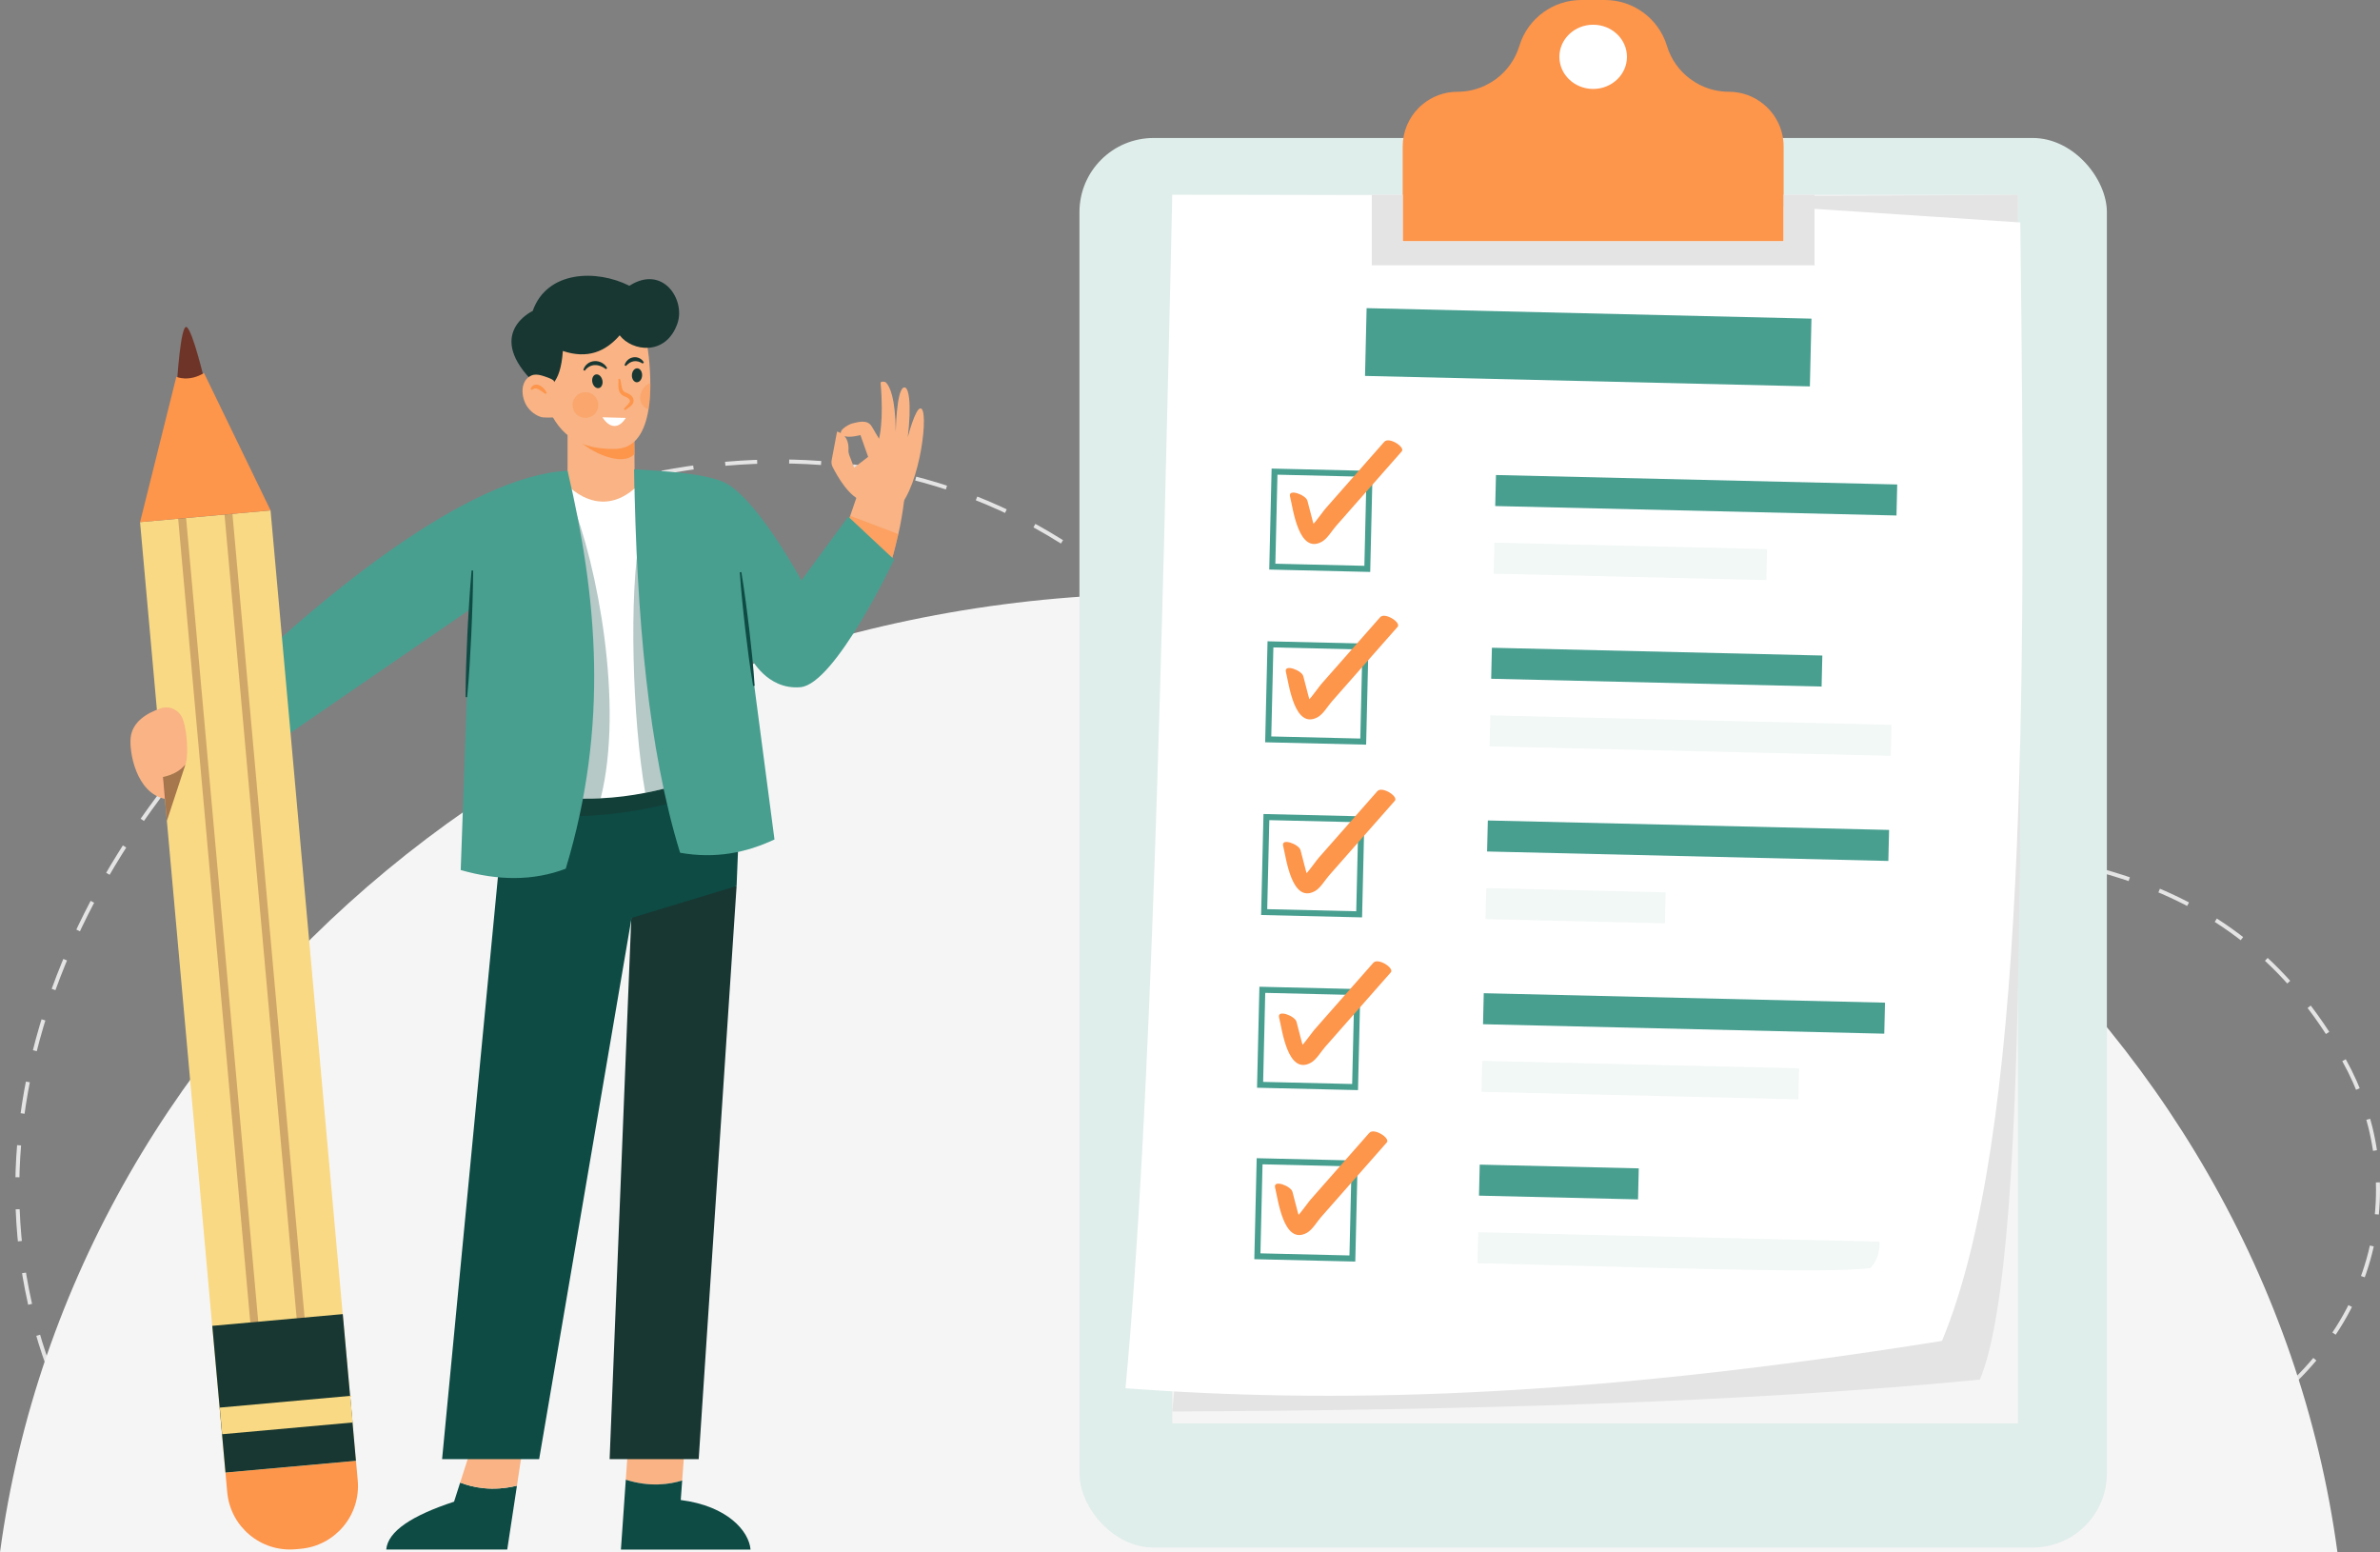 <?xml version="1.0" encoding="UTF-8"?>
<svg id="Ebene_2" data-name="Ebene 2" xmlns="http://www.w3.org/2000/svg" viewBox="0 0 2386.75 1556.48">
  <rect x="0" y="0" width="2386.75" height="1556.48" fill="#808080" stroke="none"/>
  <defs>
    <style>
      .cls-1 {
        fill: #f2f8f6;
      }

      .cls-2, .cls-3 {
        fill: #0d4b44;
      }

      .cls-2, .cls-4 {
        opacity: .3;
      }

      .cls-5 {
        fill: #f9b384;
      }

      .cls-6, .cls-7 {
        fill: #6f3428;
      }

      .cls-8, .cls-9, .cls-7 {
        opacity: .6;
      }

      .cls-8, .cls-10 {
        fill: #183732;
      }

      .cls-11 {
        fill: #e4e4e4;
      }

      .cls-12, .cls-13, .cls-9 {
        fill: #fd954b;
      }

      .cls-14 {
        fill: #f9d984;
      }

      .cls-15 {
        fill: #489f90;
      }

      .cls-16 {
        stroke: #e4e4e4;
        stroke-dasharray: 32.09 32.09;
        stroke-width: 4px;
      }

      .cls-16, .cls-4 {
        fill: none;
      }

      .cls-16, .cls-4, .cls-17 {
        stroke-miterlimit: 10;
      }

      .cls-18, .cls-17 {
        fill: #fff;
      }

      .cls-4 {
        stroke: #6f3428;
        stroke-width: 8px;
      }

      .cls-19 {
        fill: #f6f5f5;
      }

      .cls-17 {
        stroke: #489f90;
        stroke-width: 6px;
      }

      .cls-20 {
        fill: #dfeeeb;
      }

      .cls-13 {
        opacity: .4;
      }
    </style>
  </defs>
  <g id="Layer_1" data-name="Layer 1">
    <g>
      <g>
        <path class="cls-16" d="M2350.68,1063.04c125.27,224.17-56,664-1205.64,358.33-576.41-153.26-1006.97,191.99-1095.69-49C-157.32,811.04,686.68,161.71,1156.01,615.04c428.99,414.37,966.67,40,1194.67,448Z"/>
        <path class="cls-19" d="M2344.08,1556.48H0c73.36-542,570.08-961.24,1172.04-961.24s1098.68,419.24,1172.04,961.24Z"/>
      </g>
      <g>
        <rect class="cls-20" x="1082.52" y="138.36" width="1030.33" height="1413.36" rx="74.32" ry="74.32"/>
        <g>
          <g>
            <rect class="cls-19" x="1175.64" y="195.32" width="848.04" height="1231.88"/>
            <path class="cls-11" d="M2023.68,195.33c.26,480.37,15.77,1059.71-38.19,1187.98-237.67,23.16-515.95,30.59-809.86,31.97l111.72-1216.24,736.33-3.71Z"/>
            <path class="cls-18" d="M1947.51,1344.49c-370.44,59.29-618.02,62.41-818.83,47.5,26.02-277,36.45-737.18,46.95-1196.61l446.39.99,404,26.67c5.89,476.85,6.53,917.32-78.51,1121.45Z"/>
          </g>
          <g>
            <rect class="cls-15" x="1369.64" y="314.17" width="446.24" height="67.97" transform="translate(8.63 -37.38) rotate(1.35)"/>
            <g>
              <g>
                <g>
                  <rect class="cls-15" x="1499.8" y="480.98" width="402.51" height="31.11" transform="translate(12.15 -39.89) rotate(1.35)"/>
                  <rect class="cls-1" x="1498.22" y="547.28" width="273.59" height="31.11" transform="translate(13.7 -38.31) rotate(1.35)"/>
                </g>
                <g>
                  <rect class="cls-17" x="1277.03" y="473.96" width="95.29" height="95.29" transform="translate(12.64 -31.02) rotate(1.35)"/>
                  <path class="cls-12" d="M1293.69,497.91c2.94,11.26,8.37,58.42,31.99,45.24,5.45-3.04,10.06-11.08,14.13-15.71l21.97-24.95,43.95-49.89c3.75-4.26-12.82-14.95-17.53-9.6-13.02,14.78-26.04,29.57-39.06,44.35-6.51,7.39-13.02,14.78-19.53,22.17-4.52,5.13-14.97,21.67-21.67,23.14,3.65,1.18,7.29,2.35,10.94,3.53,2.58,2.11-2.21-12.87-2.32-13.28-1.82-6.96-3.63-13.91-5.45-20.87-1.5-5.75-19.64-12.66-17.41-4.14h0Z"/>
                </g>
              </g>
              <g>
                <g>
                  <rect class="cls-15" x="1495.74" y="653.33" width="331.46" height="31.11" transform="translate(16.2 -38.91) rotate(1.35)"/>
                  <rect class="cls-1" x="1494.13" y="721.98" width="402.51" height="31.11" transform="translate(17.82 -39.69) rotate(1.35)"/>
                </g>
                <g>
                  <rect class="cls-17" x="1272.95" y="647.15" width="95.29" height="95.29" transform="translate(16.71 -30.88) rotate(1.35)"/>
                  <path class="cls-12" d="M1289.55,673.79c2.94,11.26,8.37,58.42,31.99,45.24,5.45-3.04,10.06-11.08,14.13-15.71,7.32-8.32,14.65-16.63,21.97-24.95l43.95-49.89c3.75-4.26-12.82-14.95-17.53-9.6-13.02,14.78-26.04,29.57-39.06,44.35-6.51,7.39-13.02,14.78-19.53,22.17-4.52,5.13-14.97,21.67-21.67,23.14,3.65,1.18,7.29,2.35,10.94,3.53,2.58,2.11-2.21-12.87-2.32-13.28-1.82-6.96-3.63-13.91-5.45-20.87-1.5-5.75-19.64-12.66-17.41-4.14h0Z"/>
                </g>
              </g>
              <g>
                <g>
                  <rect class="cls-15" x="1491.65" y="827.36" width="402.51" height="31.11" transform="translate(20.3 -39.6) rotate(1.35)"/>
                  <rect class="cls-1" x="1490.08" y="892.56" width="180.01" height="31.11" transform="translate(21.8 -36.93) rotate(1.35)"/>
                </g>
                <g>
                  <rect class="cls-17" x="1268.88" y="820.34" width="95.29" height="95.29" transform="translate(20.79 -30.74) rotate(1.35)"/>
                  <path class="cls-12" d="M1286.77,848.21c2.94,11.26,8.37,58.42,31.99,45.24,5.45-3.04,10.06-11.08,14.13-15.71,7.32-8.32,14.65-16.63,21.97-24.95,14.65-16.63,29.3-33.26,43.95-49.89,3.75-4.26-12.82-14.95-17.53-9.6-13.02,14.78-26.04,29.57-39.06,44.35-6.51,7.39-13.02,14.78-19.53,22.17-4.52,5.13-14.97,21.67-21.67,23.14,3.65,1.18,7.29,2.35,10.94,3.53,2.58,2.11-2.21-12.87-2.32-13.28-1.82-6.96-3.63-13.91-5.45-20.87-1.5-5.75-19.64-12.66-17.41-4.14h0Z"/>
                </g>
              </g>
              <g>
                <g>
                  <rect class="cls-15" x="1487.57" y="1000.55" width="402.51" height="31.11" transform="translate(24.37 -39.45) rotate(1.35)"/>
                  <rect class="cls-1" x="1485.99" y="1067.37" width="317.97" height="31.11" transform="translate(25.94 -38.4) rotate(1.35)"/>
                </g>
                <g>
                  <rect class="cls-17" x="1264.8" y="993.53" width="95.29" height="95.29" transform="translate(24.86 -30.59) rotate(1.35)"/>
                  <path class="cls-12" d="M1282.72,1020.27c2.94,11.26,8.37,58.42,31.99,45.24,5.45-3.04,10.06-11.08,14.13-15.71l21.97-24.95c14.65-16.63,29.3-33.26,43.95-49.89,3.75-4.26-12.82-14.95-17.53-9.6-13.02,14.78-26.04,29.57-39.06,44.35-6.51,7.39-13.02,14.78-19.53,22.17-4.52,5.13-14.97,21.67-21.67,23.14,3.65,1.18,7.29,2.35,10.94,3.53,2.58,2.11-2.21-12.87-2.32-13.28-1.82-6.96-3.63-13.91-5.45-20.87-1.5-5.75-19.64-12.66-17.41-4.14h0Z"/>
                </g>
              </g>
              <g>
                <g>
                  <rect class="cls-15" x="1483.56" y="1169.57" width="159.55" height="31.11" transform="translate(28.32 -36.45) rotate(1.35)"/>
                  <path class="cls-1" d="M1884.75,1244.99l-402.4-9.47-.73,31.1c155.68,3.65,353.91,10.95,394.36,4.74,6.14-6.98,9.45-15.55,8.77-26.37Z"/>
                </g>
                <g>
                  <rect class="cls-17" x="1262.09" y="1165.44" width="95.29" height="95.29" transform="translate(28.9 -30.48) rotate(1.35)"/>
                  <path class="cls-12" d="M1278.7,1190.82c2.94,11.26,8.37,58.42,31.99,45.24,5.45-3.04,10.06-11.08,14.13-15.71l21.97-24.95c14.65-16.63,29.3-33.26,43.95-49.89,3.75-4.26-12.82-14.95-17.54-9.6-13.02,14.78-26.04,29.57-39.06,44.35-6.51,7.39-13.02,14.78-19.53,22.18-4.52,5.13-14.97,21.67-21.67,23.14,3.65,1.18,7.29,2.35,10.94,3.53,2.58,2.11-2.21-12.87-2.32-13.28-1.82-6.96-3.63-13.91-5.45-20.87-1.5-5.75-19.64-12.66-17.41-4.14h0Z"/>
                </g>
              </g>
            </g>
          </g>
        </g>
        <g>
          <path class="cls-12" d="M1788.68,146.92v95.08h-382v-95.08c0-15.16,6.16-28.88,16.08-38.84,1.24-1.24,2.52-2.4,3.88-3.48,9.48-7.88,21.68-12.6,34.96-12.6,9.96,0,19.52-2.28,28.08-6.4,3.72-1.8,7.24-3.92,10.56-6.36,10.92-8.08,19.28-19.56,23.44-33.24,4.24-13.96,12.92-25.64,24.16-33.76,10.8-7.76,23.96-12.24,37.92-12.24h23.84c13.96,0,27.12,4.48,37.92,12.24,11.24,8.12,19.92,19.8,24.16,33.76,4.16,13.68,12.52,25.16,23.44,33.24,3.32,2.44,6.84,4.56,10.56,6.36,8.56,4.12,18.12,6.4,28.08,6.4,13.28,0,25.48,4.72,34.96,12.6,12.2,10.04,19.96,25.28,19.96,42.32Z"/>
          <polygon class="cls-11" points="1819.68 195.32 1819.68 266 1375.68 266 1375.68 195.32 1406.68 195.32 1406.68 242 1788.68 242 1788.68 195.32 1819.68 195.32"/>
          <ellipse class="cls-18" cx="1597.69" cy="56.99" rx="33.88" ry="32.2"/>
        </g>
      </g>
      <g>
        <g>
          <path class="cls-5" d="M865.6,502.13c-13.55-2.56-26.21-25.2-30.61-33.88-1.08-2.13-1.42-4.54-.97-6.89l5.39-28.58s12.44,2.12,11.48,18.68c-.1,1.72.25,3.44.87,5.04l4.76,12.46,14.08-10.9-7.72-21.8s-10.33,2.84-15.67,1.14c-10.96-3.5,3.41-12.04,7.95-12.95s14.54-4.54,19.08,3.18c4.54,7.72,7.27,12.26,7.27,12.26,0,0,5-17.26,1.59-55.87-.15-1.74,4.2-1.7,5.42-.46,3.66,3.72,9.49,15.06,9.8,49.52,0,0,.61-40.16,7.5-44.29,5.68-3.41,8.55,16.25,4.55,49.58,0,0,7.41-28.86,12.72-28.91,8.95-.09.12,77.08-22.38,100.08l-35.08-7.41Z"/>
          <path class="cls-5" d="M908.08,490.32c-.4,3.84-.84,7.56-1.32,11.16v.04c-1.6,12.8-3.6,24.24-5.92,34.04-.12.48-.2.92-.32,1.36-6.84,28.04-8.08,41.76-31.44,38.08l-24.04-27.36-.24-.28-1.76-2,4.88-14.4.64-1.88,3.6-10.48.44-1.36,6.16-18.04,2.48-7.32,46.84-1.56Z"/>
        </g>
        <g>
          <path class="cls-3" d="M461.47,1486.58l-6.12,19.12c-41.96,13.78-66.43,29.58-68,48h121.33l9.73-64.03c-24.57,6-44.27,1.82-56.94-3.09Z"/>
          <path class="cls-5" d="M476.68,1439.04l-15.21,47.54c12.67,4.91,32.37,9.09,56.94,3.09l6.27-41.3-48-9.33Z"/>
          <path class="cls-5" d="M684.12,1484.46l3.56-48.42-57,3-3.11,44.64c24.13,7.69,44.08,4.68,56.55.78Z"/>
          <path class="cls-3" d="M752.68,1553.71c-1.57-18.42-23-43.67-70-49.67l1.44-19.58c-12.48,3.9-32.42,6.91-56.55-.78l-4.89,70.03h130Z"/>
        </g>
        <polygon class="cls-5" points="637.92 514.56 569.16 515.04 569.16 411.04 635.84 411.04 635.88 417.4 636.2 450.36 636.68 503.28 637.92 514.56"/>
        <path class="cls-12" d="M636.2,455.36c-12.36,13-44.6-1.68-58.2-16l57.88-16.96.32,32.96Z"/>
        <path class="cls-5" d="M652.16,387.04c-.04,7.68-.52,15.72-1.8,23.4-3.36,20.96-12.24,39.08-32.72,39.64-48.4,1.4-62.2-26.28-71.32-48.92-9.12-22.68,5.68-77.2,5.68-77.2l62.64-6.2,34.4,28.2s3.32,19.16,3.12,41.08Z"/>
        <path class="cls-10" d="M548.27,388.19s13.81-.64,16.17-36.28c24.69,8.26,42.73.73,57.03-15.71,12.2,16.11,46.34,21.16,57.88-11.83,8.33-23.83-14.67-59.33-48.17-37.83-32.83-16.59-82.63-15.45-96.96,25.24,0,0-49.82,22.97,2.93,73.54,1.06,1.01,11.12,2.88,11.12,2.88Z"/>
        <polygon class="cls-10" points="738.69 888.34 700.68 1463.04 611.35 1463.04 633.68 905.37 647.35 899.04 738.69 888.34"/>
        <polygon class="cls-3" points="506.02 809.71 443.35 1463.04 540.68 1463.04 633.35 920.37 738.68 888.37 743.35 772.37 508.68 767.04 506.02 809.71"/>
        <path class="cls-8" d="M519.99,811.13c53.16,19.08,177.9-2.73,203.8-29.31l-18.4-36.81-205.16,27.26,19.77,38.85Z"/>
        <path class="cls-18" d="M719,772.96c-1.72.72-3.48,1.48-5.28,2.16-19.88,8.08-42.52,15.16-66.64,19.84-14.4,2.84-29.4,4.76-44.68,5.48-23.04,1.16-46.72-.36-70.16-5.68l29.8-277.84,3.64-33.88s39,48,82-5l71.32,294.92Z"/>
        <path class="cls-2" d="M602.4,800.44c-23.04,1.16-46.72-.36-70.16-5.68l29.8-277.84,10.64-15.38c26.28,63.92,53.2,205.46,29.72,298.9Z"/>
        <path class="cls-15" d="M569.18,472.04c29.63,125.8,41.82,255.25-1.83,399-32.37,12.31-67.62,12.17-105.33,1.33l9.33-261.33-219.67,151-13.33-82.33c84.44-80.74,230.44-202.72,330.83-207.67Z"/>
        <path class="cls-2" d="M713.72,775.12c-19.88,8.08-42.52,15.16-66.64,19.84-13.24-75.92-16.16-200.64-5.4-256.92l72.04,237.08Z"/>
        <path class="cls-9" d="M900.84,535.56c-.12.48-.2.92-.32,1.36-6.84,28.04-8.08,41.76-31.44,38.08l-24.04-27.36-.24-.28,3.12-16.4.64-1.88,3.6-10.48.44-1.36,48.24,18.32Z"/>
        <path class="cls-15" d="M896.68,561.04s-59,125-94,128c-33.93,2.91-50-30-50-30l24,182.68c-28.2,13.2-58.96,19.64-94.68,13.32-31.72-103-43.71-236.18-46.07-384.5,25.68,1.6,76.54,3.79,94.75,15.5,32.67,21,73,96,73,96l47-64,46,43Z"/>
        <g>
          <path class="cls-6" d="M177.42,384.91s3.57-59.8,9.66-56.98c6.09,2.82,18.29,54.82,18.29,54.82l-13.05,21.06-14.9-18.9Z"/>
          <path class="cls-12" d="M356.98,1464.71l1.77,19.68c3.12,34.74-22.51,65.44-57.26,68.56l-5.06.45c-34.74,3.12-65.44-22.51-68.56-57.26l-1.77-19.68,130.87-11.76Z"/>
          <rect class="cls-14" x="183.03" y="515.71" width="131.4" height="956.8" transform="translate(-87.96 26.25) rotate(-5.13)"/>
          <rect class="cls-4" x="218.39" y="496.83" width="46.67" height="838.67" transform="translate(-81.01 25.31) rotate(-5.13)"/>
          <polygon class="cls-10" points="356.96 1464.72 226.12 1476.48 222.68 1438.08 220.28 1411.4 212.88 1329.4 343.76 1317.64 351.12 1399.64 353.52 1426.32 356.96 1464.72"/>
          <rect class="cls-14" x="221.22" y="1405.47" width="131.37" height="26.79" transform="translate(-125.86 31.38) rotate(-5.14)"/>
          <path class="cls-12" d="M140.47,523.51l36.35-145.69s12.55,5.57,27.77-3.83l66.76,137.77-130.88,11.76Z"/>
        </g>
        <path class="cls-5" d="M555.51,382.16c-.59-2.15-10.35-5.1-12.5-5.7-3.33-.92-6.96-1.37-10.2.1-11.81,5.34-10.23,22.25-4.11,31.14,3.47,5.04,8.54,8.91,14.44,10.6,2.14.61,22.46.86,21.57-2.41,0-.01-9.18-33.65-9.2-33.73Z"/>
        <path class="cls-5" d="M183.68,722.04c-3.07-9.64-13.17-15.04-22.73-11.74-14.89,5.14-27.86,13.86-29.86,28.7-1.83,13.51,4.93,56.67,35.11,62.21l-2.46-22.17s18.48-4.31,22.17-12.32c2.59-5.61,2.76-29.02-2.23-44.67Z"/>
        <path class="cls-3" d="M743.46,573.62c1.59,9.44,2.94,18.92,4.23,28.39,1.34,9.47,2.41,18.98,3.62,28.47l3.1,28.53c.9,9.52,1.79,19.05,2.37,28.61l-1.55.18c-1.64-9.44-2.97-18.91-4.29-28.39l-3.57-28.47c-1.01-9.51-2.16-19.01-3.04-28.53-.93-9.52-1.8-19.05-2.43-28.61l1.55-.18Z"/>
        <path class="cls-3" d="M474.46,572.08c-.02,10.61-.28,21.2-.59,31.79-.27,10.59-.81,21.18-1.21,31.76l-1.73,31.74c-.71,10.57-1.44,21.15-2.46,31.7l-1.56-.07c-.03-10.61.24-21.2.54-31.8l1.27-31.76c.61-10.58,1.06-21.16,1.79-31.74.69-10.57,1.43-21.15,2.41-31.71l1.56.07Z"/>
        <path class="cls-10" d="M604.06,381.17c.85,3.77-.71,7.33-3.47,7.95s-5.69-1.94-6.53-5.71c-.85-3.77.71-7.33,3.47-7.95s5.69,1.94,6.53,5.71Z"/>
        <path class="cls-10" d="M643.93,376.51c-.16,3.86-2.59,6.9-5.42,6.78-2.83-.12-4.99-3.35-4.82-7.21.16-3.86,2.59-6.9,5.42-6.78,2.83.12,4.99,3.35,4.82,7.21Z"/>
        <path class="cls-12" d="M621.7,379.67c1.37,3.31,1.15,6.87,2.04,9.58.45,1.37,1.07,2.58,1.94,3.32.8.73,2.1,1.21,3.75,1.85,1.7.66,3.51,1.83,4.74,3.57,1.31,1.69,1.67,4.63.48,6.55-1.06,1.92-2.59,2.98-3.91,3.95-1.37.92-2.69,1.91-4.12,2.77l-1.03-1.18c1.05-1.3,2.2-2.47,3.31-3.7,1.14-1.17,2.18-2.31,2.58-3.37.85-1.85-.97-3.87-3.59-4.92-1.35-.62-3.3-1.16-4.88-2.77-1.52-1.55-2.27-3.48-2.57-5.29-.66-3.71.09-6.88-.26-9.96l1.51-.41Z"/>
        <path class="cls-10" d="M584.97,371.04c.59-2.37,2.04-4.62,4.08-6.24,2.01-1.67,4.64-2.58,7.25-2.71,5.25-.32,10.45,2.67,12.61,7.09l-1.22.97c-3.47-2.73-7.3-4.22-11.19-4.08-3.91.1-7.46,2.11-10.11,5.64l-1.42-.66Z"/>
        <path class="cls-10" d="M626.26,366.14c.59-1.85,1.63-3.61,3.14-5.05,1.48-1.48,3.54-2.46,5.68-2.81,4.3-.71,8.91,1.48,10.61,5.29l-1.25.94c-2.81-1.89-5.88-2.69-8.77-2.29-1.45.19-2.82.74-4.18,1.53-1.33.83-2.55,1.97-3.88,3.19l-1.35-.79Z"/>
        <path class="cls-18" d="M604.13,418.41c6.98,10.93,16.29,12.12,23.48.61l-23.48-.61Z"/>
        <path class="cls-13" d="M652.35,384.37c-.04,7.68-.71,18.39-1.99,26.07-4.84-1.56-8.36-6.08-8.36-11.48,0-6.04,4.63-13.67,10.35-14.59Z"/>
        <circle class="cls-13" cx="587.08" cy="406.11" r="12.9"/>
        <path class="cls-12" d="M547.06,395.01c-2.55-1.73-4.89-3.63-7.21-4.75-1.15-.57-2.23-.91-3.18-.83-.97.07-2.08.64-3.33,1.53l-1.31-.85c.54-1.6,1.69-3.39,3.8-4.09,2.09-.73,4.22-.14,5.79.67,3.19,1.74,5.37,4.3,6.69,7.37l-1.24.95Z"/>
        <path class="cls-7" d="M185.91,766.71l-18.57,56.41-3.83-44.08c11.54-2.51,17.84-7.13,22.4-12.33Z"/>
      </g>
    </g>
  </g>
</svg>

